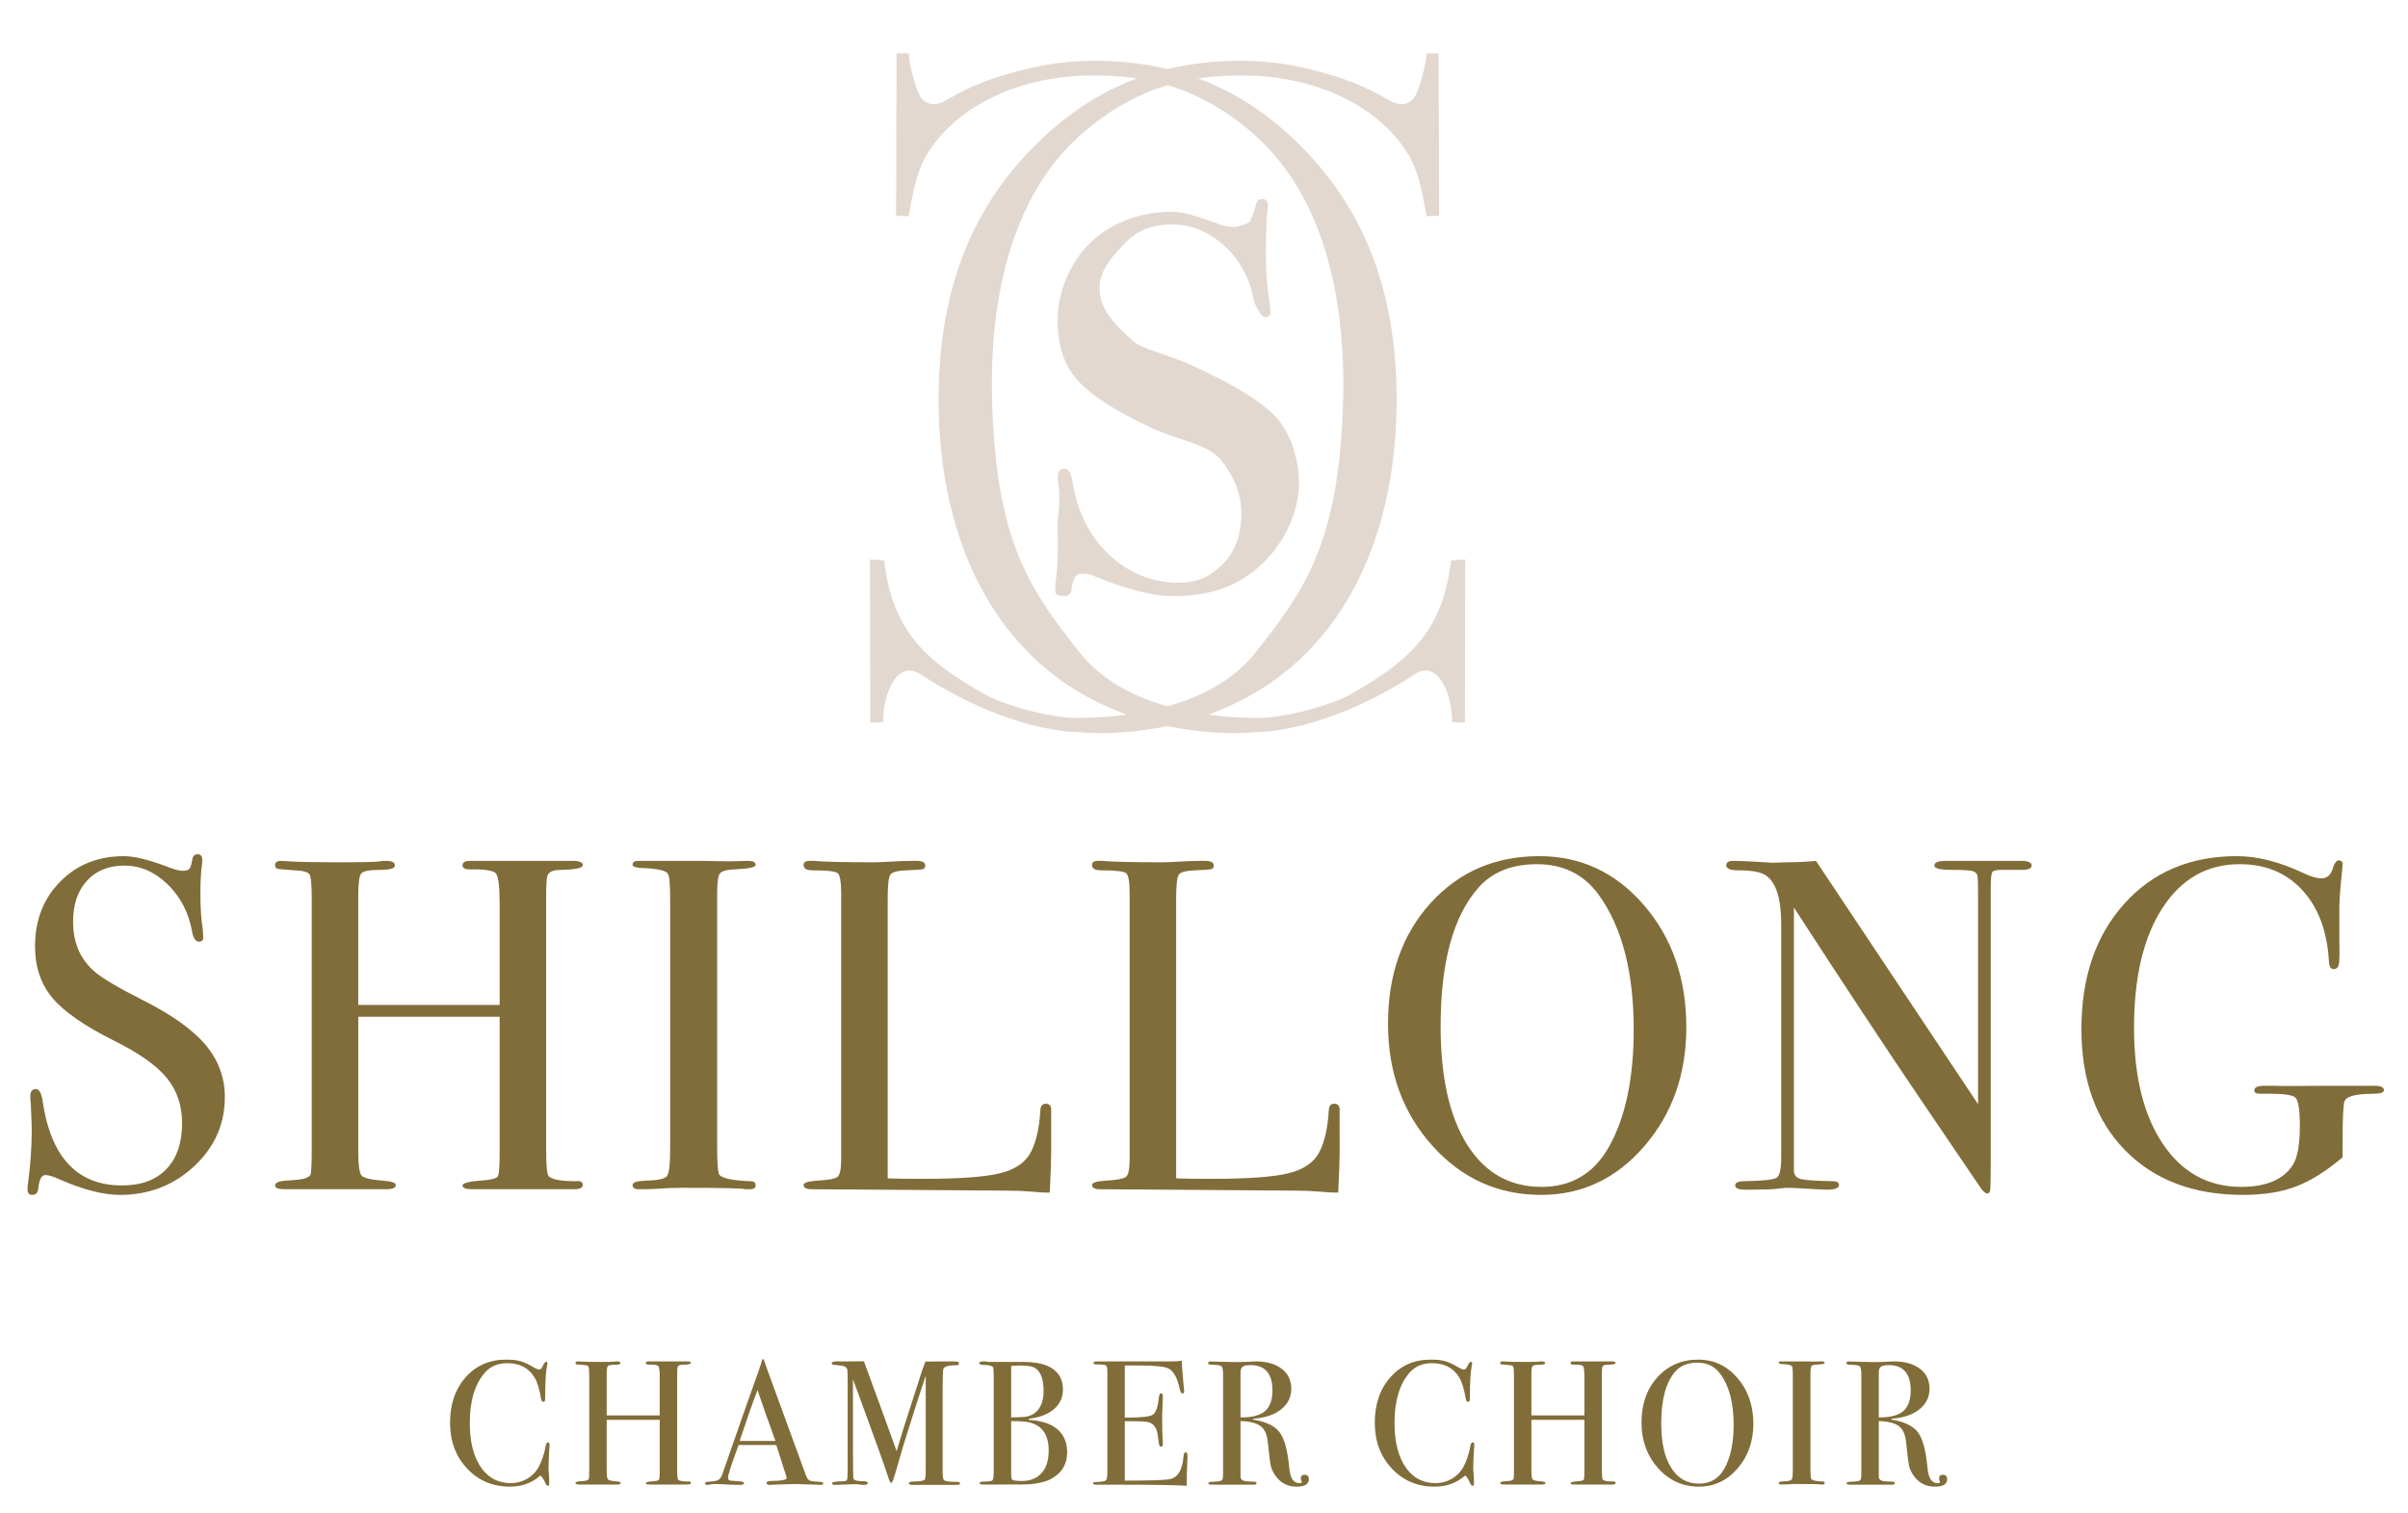 <svg clip-rule="evenodd" fill-rule="evenodd" stroke-linejoin="round" stroke-miterlimit="2" viewBox="0 0 175 110" xmlns="http://www.w3.org/2000/svg"><g fill-rule="nonzero"><g fill="#816d39" transform="matrix(.69 0 0 .694 2 -18.947)"><path d="m20.782 142.202c0 2.837-1.081 5.253-3.241 7.249-2.161 1.996-4.759 2.993-7.793 2.993-1.782 0-3.91-.544-6.384-1.632-.66-.297-1.155-.446-1.484-.446-.396 0-.643.457-.742 1.37-.034.472-.247.708-.643.708-.33 0-.495-.198-.495-.593 0-.264.016-.462.049-.594.264-2.012.396-3.876.396-5.592 0-.329-.033-1.253-.099-2.77-.033-.199-.05-.462-.05-.792 0-.495.199-.743.595-.743.329 0 .56.401.692 1.2.857 5.93 3.645 8.895 8.362 8.895 2.012 0 3.571-.569 4.676-1.707 1.105-1.139 1.658-2.746 1.658-4.825 0-1.847-.537-3.422-1.608-4.725-1.072-1.302-2.912-2.597-5.517-3.884-3.134-1.55-5.312-3.051-6.532-4.503-1.221-1.452-1.831-3.247-1.831-5.393 0-2.738.882-4.998 2.647-6.779 1.765-1.782 4-2.672 6.705-2.672 1.121 0 2.672.38 4.651 1.138.693.264 1.204.396 1.534.396.363 0 .602-.066.718-.198.115-.132.223-.478.321-1.039.066-.329.248-.495.545-.495.329 0 .495.198.495.593 0 .265-.017.463-.05.594-.099.792-.148 1.749-.148 2.87 0 1.583.082 2.838.247 3.761l.049.792c.033.363-.115.544-.445.544-.363 0-.611-.379-.742-1.138-.363-1.946-1.221-3.57-2.573-4.874-1.353-1.303-2.87-1.955-4.552-1.955-1.65 0-2.962.528-3.934 1.584-.973 1.056-1.46 2.491-1.46 4.305 0 2.111.709 3.809 2.128 5.096.792.726 2.507 1.749 5.146 3.068 3.1 1.551 5.327 3.126 6.68 4.725 1.352 1.601 2.029 3.423 2.029 5.468z"/><path d="m58.485 151.405c0 .297-.311.446-.933.446h-10.752c-.655 0-.982-.132-.982-.396 0-.263.766-.443 2.296-.542.814-.065 1.287-.205 1.418-.419.13-.214.195-.979.195-2.295v-14.409h-14.893v14.003c0 1.484.115 2.359.346 2.623.23.264 1.006.445 2.325.544.858.066 1.287.215 1.287.445 0 .297-.33.446-.99.446h-10.737c-.66 0-.99-.132-.99-.396 0-.263.33-.427.99-.493.428-.033.874-.066 1.336-.1.725-.065 1.187-.23 1.386-.494.098-.164.148-1.087.148-2.766v-26.087c0-1.483-.074-2.356-.223-2.619-.148-.263-.668-.412-1.558-.445-1.023-.069-1.626-.121-1.806-.156-.182-.034-.273-.173-.273-.417 0-.277.215-.416.644-.416.131 0 .412.017.841.049.824.066 2.771.099 5.838.099 1.683 0 2.854-.025 3.514-.074.23-.05.527-.074.89-.074.594 0 .891.165.891.496 0 .299-.537.447-1.608.447-1.072 0-1.716.124-1.93.372-.215.248-.321 1.035-.321 2.359v11.417h14.893v-10.673c0-1.753-.132-2.788-.396-3.103-.264-.313-1.187-.454-2.77-.421-.496 0-.743-.149-.743-.448 0-.298.28-.446.841-.446h10.787c.693 0 1.039.148 1.039.445s-.726.462-2.177.494c-.429 0-.742.034-.94.1-.33.099-.536.28-.618.544-.083.265-.124 1.039-.124 2.325v26.324c0 1.583.081 2.507.244 2.771.325.363 1.27.545 2.834.545.521-.067.781.066.781.395z"/><path d="m76.693 151.43c0 .281-.198.421-.596.421h-.496c-.2-.099-2.451-.149-6.756-.149-.828 0-1.656.033-2.483.099-.43.033-1.093.05-1.987.05-.431 0-.645-.149-.645-.446 0-.263.428-.412 1.286-.445 1.319-.032 2.094-.189 2.326-.471.23-.281.346-1.232.346-2.854v-26.106c0-1.621-.083-2.531-.25-2.73-.202-.331-1.12-.528-2.757-.595-.635-.029-.951-.145-.951-.349 0-.262.2-.393.6-.393h6.757c.501 0 1.469.017 2.904.049l1.902-.049c.533 0 .8.141.8.422 0 .25-.743.406-2.231.469-.846.033-1.361.181-1.547.445s-.279.957-.279 2.078v26.423c0 1.88.084 2.902.251 3.067.367.364 1.452.577 3.255.644.367 0 .551.14.551.42z"/><path d="m107.817 147.941c0 .859-.049 2.277-.149 4.256h-.542c-.198 0-.676-.033-1.433-.099-.757-.067-1.613-.099-2.568-.099l-20.545-.148c-.56 0-.84-.149-.84-.446 0-.23.446-.379 1.336-.445 1.254-.065 2.004-.206 2.252-.421.247-.214.371-.832.371-1.855v-27.808c0-1.221-.124-1.93-.371-2.128-.248-.198-1.131-.297-2.648-.297-.627 0-.94-.18-.94-.544 0-.297.198-.445.594-.445h.445c1.089.099 3.249.148 6.482.148.297 0 .874-.025 1.732-.074.858-.05 1.567-.074 2.128-.074h.544c.594 0 .891.165.891.494 0 .198-.092.322-.272.371-.182.05-.751.092-1.707.124-.958.033-1.527.191-1.707.47-.182.281-.273 1.146-.273 2.598v29.194c.891.033 2.128.049 3.711.049 3.86 0 6.582-.197 8.165-.594 1.584-.395 2.655-1.138 3.216-2.227.561-1.087.891-2.555.99-4.403.031-.429.221-.643.569-.643.412 0 .602.247.569.742z"/><path d="m138.198 147.941c0 .859-.05 2.277-.149 4.256h-.543c-.197 0-.675-.033-1.432-.099-.757-.067-1.614-.099-2.568-.099l-20.545-.148c-.56 0-.839-.149-.839-.446 0-.23.445-.379 1.336-.445 1.253-.065 2.003-.206 2.251-.421.248-.214.371-.832.371-1.855v-27.808c0-1.221-.123-1.93-.371-2.128s-1.13-.297-2.647-.297c-.627 0-.94-.18-.94-.544 0-.297.197-.445.593-.445h.446c1.089.099 3.248.148 6.482.148.296 0 .873-.025 1.732-.074.857-.05 1.566-.074 2.127-.074h.544c.594 0 .891.165.891.494 0 .198-.091.322-.272.371-.182.05-.751.092-1.707.124-.958.033-1.526.191-1.707.47-.182.281-.272 1.146-.272 2.598v29.194c.89.033 2.127.049 3.711.049 3.858 0 6.581-.197 8.164-.594 1.583-.395 2.655-1.138 3.216-2.227.56-1.087.89-2.555.99-4.403.03-.429.221-.643.568-.643.413 0 .602.247.57.742z"/><path d="m169.172 135.128c0-6.055-1.237-10.77-3.711-14.144-1.55-2.117-3.711-3.176-6.481-3.176-2.64 0-4.685.811-6.136 2.431-2.672 2.979-4.008 7.826-4.008 14.541 0 5.327.932 9.463 2.795 12.408 1.864 2.943 4.479 4.416 7.843 4.416 3.134 0 5.492-1.39 7.076-4.169 1.748-3.077 2.622-7.179 2.622-12.307zm5.542-.249c0 4.915-1.476 9.072-4.428 12.469-2.953 3.398-6.574 5.096-10.861 5.096-4.552 0-8.38-1.723-11.479-5.17-3.102-3.447-4.652-7.695-4.652-12.742 0-5.145 1.493-9.359 4.478-12.642 2.985-3.282 6.804-4.923 11.455-4.923 4.387 0 8.065 1.716 11.034 5.145 2.969 3.432 4.453 7.687 4.453 12.767z"/><path d="m211.083 117.956c0 .33-.414.479-1.238.445h-1.979c-.529 0-.841.092-.941.273-.098.181-.148.733-.148 1.654v28.46c0 1.746-.017 2.768-.049 3.064-.033.296-.132.444-.296.444-.197 0-.427-.183-.69-.547l-6.323-9.261c-3.666-5.377-8.124-12.09-13.374-20.14v27.622c.034.429.283.702.749.817.468.115 1.584.19 3.351.223.433 0 .65.132.65.395 0 .33-.429.495-1.287.495-.297 0-1.236-.049-2.82-.148-.528-.033-1.039-.05-1.533-.05.032 0-.257.033-.866.099-.612.066-1.543.099-2.796.099h-.495c-.759 0-1.138-.148-1.138-.446 0-.297.329-.446.989-.446 1.946-.032 3.076-.156 3.39-.371.313-.215.469-.917.469-2.107v-24.429c0-2.742-.56-4.46-1.681-5.155-.528-.33-1.469-.495-2.82-.495-.859 0-1.288-.173-1.288-.521 0-.312.248-.468.743-.468.66 0 1.501.033 2.523.099 1.023.066 1.566.098 1.633.098.099 0 .56-.015 1.386-.049 1.088 0 2.144-.049 3.167-.148l17.07 25.48v-22.017c0-1.022-.017-1.641-.049-1.856-.033-.213-.166-.379-.396-.494-.231-.115-1.023-.174-2.375-.174-1.188 0-1.782-.148-1.782-.445 0-.329.397-.494 1.188-.494h7.967c.725 0 1.089.165 1.089.494z"/><path d="m248.192 141.482c0 .25-.396.374-1.188.374-1.781 0-2.77.262-2.968.788-.133.361-.199 1.79-.199 4.284v1.577c-1.715 1.444-3.348 2.463-4.898 3.054-1.551.59-3.414.885-5.591.885-5.213 0-9.352-1.558-12.42-4.675-3.068-3.118-4.601-7.348-4.601-12.692 0-5.41 1.5-9.78 4.503-13.113 3.001-3.331 6.959-4.997 11.875-4.997 2.143 0 4.485.594 7.026 1.781.758.363 1.385.544 1.88.544.626 0 1.039-.395 1.237-1.187.164-.461.362-.693.594-.693.264 0 .395.149.395.445 0 .034-.029.347-.086.941-.207 1.946-.293 3.382-.259 4.305v2.671c.032 1.353.015 2.195-.05 2.525-.067.33-.247.494-.544.494-.298 0-.463-.231-.495-.696-.166-3.181-1.089-5.691-2.772-7.531-1.681-1.838-3.892-2.758-6.63-2.758-3.431 0-6.144 1.531-8.139 4.591-1.996 3.06-2.993 7.237-2.993 12.53 0 5.129 1.013 9.189 3.043 12.183 2.028 2.995 4.774 4.492 8.238 4.492 2.639 0 4.453-.763 5.442-2.289.495-.762.742-2.138.742-4.127 0-1.658-.156-2.636-.469-2.934-.314-.299-1.394-.431-3.241-.398-.462 0-.759-.022-.891-.067-.132-.044-.197-.14-.197-.288 0-.324.362-.486 1.088-.486h.89c.726.033 2.54.033 5.444 0h5.245c.659 0 .989.156.989.467z"/><path d="m54.988 178.64c0-.025-.012.142-.037.501-.05.717-.074 1.41-.074 2.078 0 .074.012.225.037.454s.037.505.037.826v.167c0 .16-.05.241-.148.241-.099 0-.186-.092-.26-.278-.173-.408-.347-.674-.52-.798-.89.779-1.96 1.169-3.21 1.169-1.818 0-3.324-.634-4.518-1.902s-1.791-2.866-1.791-4.796c0-1.943.548-3.528 1.643-4.76 1.094-1.23 2.507-1.846 4.239-1.846.631 0 1.135.053 1.512.158.378.105.845.318 1.402.64.272.16.476.241.612.241.111 0 .216-.099.316-.296.16-.347.29-.52.389-.52s.149.049.149.148c0 .049-.013.13-.037.242-.137.593-.205 1.707-.205 3.34 0 .235-.018.371-.055.408s-.087.055-.149.055c-.124 0-.204-.117-.241-.352-.161-.99-.39-1.726-.686-2.208-.607-.99-1.559-1.485-2.858-1.485-1.002 0-1.794.334-2.375 1.002-1.052 1.2-1.577 2.956-1.577 5.27 0 2.065.433 3.668 1.298 4.806.755.99 1.757 1.484 3.006 1.484.643 0 1.231-.158 1.763-.474.532-.315.94-.745 1.225-1.289.321-.631.55-1.317.687-2.059.049-.297.129-.446.241-.446.123 0 .185.093.185.279z"/><path d="m69.87 182.61c0 .112-.118.167-.35.167h-4.032c-.246 0-.369-.048-.369-.148 0-.099.287-.166.862-.203.305-.025.482-.077.531-.157s.073-.368.073-.861v-5.403h-5.585v5.251c0 .557.043.885.13.983.086.1.377.167.872.204.322.026.482.081.482.167 0 .112-.123.167-.371.167h-4.026c-.248 0-.371-.048-.371-.148 0-.099.123-.16.371-.185.161-.012.328-.025.501-.037.272-.025.445-.087.519-.185.038-.062.056-.408.056-1.038v-9.783c0-.555-.028-.882-.083-.982-.056-.099-.251-.154-.585-.166-.383-.026-.609-.046-.677-.059-.068-.012-.102-.065-.102-.156 0-.104.08-.156.241-.156.049 0 .155.006.315.018.31.025 1.04.038 2.19.038.631 0 1.07-.01 1.317-.029.087-.018.198-.027.334-.027.223 0 .334.061.334.185 0 .113-.201.168-.603.168s-.643.047-.723.14c-.081.093-.121.388-.121.884v4.282h5.585v-4.003c0-.657-.049-1.045-.148-1.163-.1-.118-.445-.171-1.04-.158-.185 0-.278-.056-.278-.168 0-.111.105-.167.316-.167h4.045c.26 0 .39.056.39.167s-.273.173-.817.185c-.161 0-.278.012-.352.038-.124.037-.201.104-.232.204-.031.098-.047.389-.047.872v9.871c0 .594.031.94.092 1.039.122.137.476.204 1.062.204.196-.024.294.025.294.148z"/><path d="m78.777 178.213c-.201-.557-.535-1.479-1.001-2.766l-.891-2.572c-.522 1.369-1.149 3.149-1.882 5.338zm5.027 4.443c0 .106-.093.159-.278.159-.124 0-.235-.007-.334-.019l-2.357-.074-2.356.074c-.087.012-.18.019-.279.019-.247 0-.371-.065-.371-.195 0-.142.167-.214.501-.214 1.088-.011 1.633-.121 1.633-.327 0-.012-.013-.06-.038-.145l-.152-.492-.095-.258c-.111-.384-.383-1.232-.815-2.544h-3.966c-.742 1.979-1.113 3.117-1.113 3.414 0 .174.074.278.223.315.037.013.346.037.928.074.358.013.538.075.538.186 0 .124-.161.186-.483.186-.569 0-1.231-.026-1.985-.075-.186-.011-.378-.018-.575-.018-.199 0-.39.02-.575.061-.099.021-.18.032-.242.032-.173 0-.259-.056-.259-.168s.194-.173.584-.186.671-.071.844-.177c.174-.105.309-.307.408-.605 1.592-4.568 2.887-8.236 3.886-11.003.029-.147.087-.311.173-.493l.079-.338c.037-.137.087-.204.149-.204.037 0 .067.037.092.111.161.482.526 1.49 1.095 3.024.445 1.201 1.552 4.212 3.321 9.037.099.28.226.458.381.534.155.077.473.121.956.134.321.011.482.07.482.175z"/><path d="m98.222 182.656c0 .106-.13.159-.388.159h-4.624c-.259 0-.388-.056-.388-.167 0-.124.179-.187.538-.187.631 0 1.015-.067 1.151-.204.061-.062.093-.477.093-1.245v-9.627c0 .012-.075.228-.224.649-.497 1.496-1.217 3.746-2.162 6.751l-.861 2.953c-.173.582-.297.872-.372.872-.087 0-.179-.148-.278-.445-.357-1.126-1.368-3.935-3.031-8.429l-.736-1.98v6.995c0 2.264.019 3.408.056 3.433.086.161.383.241.89.241.408 0 .613.061.613.184 0 .137-.13.206-.39.206-.161 0-.309-.013-.445-.038-.174-.024-.328-.037-.464-.037l-2.134.075c-.223 0-.334-.056-.334-.167 0-.124.353-.193 1.058-.206.296 0 .47-.048.519-.148.049-.099.074-.421.074-.966v-8.901c0-1.028-.012-1.586-.037-1.672-.049-.174-.155-.292-.315-.354-.161-.062-.508-.111-1.039-.148-.199-.013-.297-.068-.297-.167 0-.137.181-.204.544-.204h1.295c.738 0 1.257-.005 1.558-.015.06.161.419 1.135 1.076 2.92.282.743 1.072 2.91 2.372 6.5.233-.805.473-1.598.719-2.38l1.984-6.131c.122-.353.231-.645.326-.877l2.752-.017c.404 0 .636.018.698.056.061.037.091.092.091.167 0 .124-.105.186-.315.186-.347 0-.582.013-.705.037-.297.05-.501.149-.612.298-.062.087-.093.813-.093 2.178v8.653c0 .496.049.788.148.874.161.112.563.168 1.206.168h.112c.247 0 .371.053.371.157z"/><path d="m107.555 179.196c0-1.558-.631-2.523-1.893-2.894-.371-.112-1.058-.167-2.059-.167v5.529c0 .36.037.564.111.612.123.087.47.13 1.039.13.853 0 1.534-.271 2.041-.816.507-.544.761-1.342.761-2.394zm-.538-6.197c0-1.187-.272-1.979-.817-2.375-.284-.211-.823-.315-1.614-.315-.211 0-.538.018-.983.055v5.381h.167l1.02-.037c.705-.024 1.252-.275 1.642-.752.39-.475.585-1.128.585-1.957zm2.486 6.401c0 1.262-.575 2.196-1.726 2.802-.556.297-1.354.483-2.393.557-.285.013-1.126.018-2.524.018h-2.263c-.211 0-.316-.052-.316-.158 0-.104.192-.157.575-.157.446 0 .708-.047.789-.14.081-.092.121-.373.121-.843v-10.039c0-.544-.025-.86-.075-.946-.086-.148-.401-.229-.946-.241-.334 0-.501-.065-.501-.195 0-.118.155-.176.464-.176h.223c.136.037.259.056.371.056h3.618c1.336.011 2.331.234 2.987.668.767.506 1.151 1.243 1.151 2.208 0 .84-.315 1.53-.947 2.068-.631.538-1.515.876-2.653 1.012v.111c1.125.074 2.004.31 2.635.705.94.594 1.41 1.49 1.41 2.69z"/><path d="m122.177 179.79c0 .05-.013.353-.037.909-.025.557-.037 1.089-.037 1.596v.612c-1.213-.074-3.613-.111-7.2-.111h-2.32c-.234 0-.352-.05-.352-.149 0-.067.037-.106.111-.117.037 0 .272-.016.705-.049.322-.025.517-.093.585-.206.068-.111.102-.403.102-.874v-10.46c0-.359-.053-.574-.158-.642-.105-.067-.442-.102-1.011-.102-.198 0-.297-.052-.297-.158 0-.104.136-.157.408-.157h7.868c.371 0 .711-.025 1.02-.074.025.531.081 1.267.167 2.208l.075.798c.012.061.018.141.018.241 0 .123-.055.185-.167.185-.136 0-.235-.155-.297-.466-.235-1.121-.619-1.831-1.151-2.129-.396-.224-1.435-.336-3.117-.336h-1.521v5.455h.445c1.385 0 2.23-.106 2.533-.316s.51-.822.621-1.837c.025-.259.093-.389.205-.389.136 0 .204.111.204.334 0 .222-.013.551-.037.983-.025.433-.038.761-.038.984 0 1.323.02 2.232.06 2.727.01.124.015.229.015.315 0 .162-.068.242-.204.242-.086 0-.144-.053-.175-.158s-.083-.449-.157-1.03c-.098-.729-.4-1.181-.905-1.354-.221-.075-.8-.112-1.736-.112h-.831v6.216c2.721 0 4.317-.054 4.787-.165.817-.183 1.281-.965 1.392-2.346.024-.305.105-.458.241-.458.124 0 .186.13.186.39z"/><path d="m131.12 172.925c0-1.77-.767-2.653-2.301-2.653-.409 0-.687.055-.835.167-.149.111-.223.308-.223.593v4.713c1.188.013 2.043-.204 2.571-.649.524-.446.788-1.169.788-2.171zm3.84 9.296c0 .519-.432.779-1.298.779-.965 0-1.72-.401-2.264-1.206-.235-.347-.387-.681-.454-1.002-.069-.321-.172-1.138-.308-2.449-.073-.792-.327-1.352-.76-1.68-.432-.327-1.137-.504-2.115-.528v5.845c0 .248.198.402.593.463.112.013.396.026.853.038.162 0 .243.049.243.148 0 .111-.107.167-.316.167h-4.36c-.272 0-.408-.056-.408-.167 0-.086.179-.136.538-.148.581-.012.896-.086.946-.223.05-.062.074-.303.074-.724v-10.242c0-.495-.052-.792-.157-.891s-.424-.155-.956-.167c-.309 0-.464-.055-.464-.167 0-.124.099-.185.297-.185.037 0 .093.006.167.018l2.468.056c.247 0 .594-.009 1.038-.025.496-.032.842-.049 1.039-.049 1.151 0 2.063.257 2.738.769.674.514 1.011 1.209 1.011 2.088 0 .866-.347 1.58-1.039 2.143s-1.633.894-2.82.993c-.112.013-.173.031-.186.056 0 .05.061.074.186.074 1.298.224 2.192.68 2.681 1.367.489.69.813 1.933.974 3.732.099 1.016.445 1.525 1.039 1.525.185 0 .278-.037.278-.111 0-.012-.006-.025-.018-.037-.062-.136-.093-.248-.093-.334 0-.26.137-.39.408-.39.297 0 .445.155.445.464z"/><path d="m152.383 178.64c0-.025-.011.142-.037.501-.049.717-.074 1.41-.074 2.078 0 .074.013.225.037.454.025.229.037.505.037.826v.167c0 .16-.049.241-.148.241s-.186-.092-.26-.278c-.173-.408-.346-.674-.52-.798-.89.779-1.96 1.169-3.21 1.169-1.818 0-3.324-.634-4.517-1.902-1.194-1.268-1.791-2.866-1.791-4.796 0-1.943.548-3.528 1.642-4.76 1.095-1.23 2.508-1.846 4.24-1.846.631 0 1.135.053 1.512.158s.844.318 1.401.64c.272.16.476.241.612.241.111 0 .217-.099.316-.296.161-.347.291-.52.389-.52.1 0 .149.049.149.148 0 .049-.012.13-.037.242-.136.593-.205 1.707-.205 3.34 0 .235-.018.371-.055.408s-.086.055-.149.055c-.123 0-.204-.117-.241-.352-.16-.99-.39-1.726-.686-2.208-.607-.99-1.559-1.485-2.858-1.485-1.002 0-1.794.334-2.375 1.002-1.052 1.2-1.577 2.956-1.577 5.27 0 2.065.433 3.668 1.299 4.806.755.99 1.757 1.484 3.006 1.484.643 0 1.23-.158 1.762-.474.533-.315.941-.745 1.225-1.289.322-.631.551-1.317.687-2.059.049-.297.129-.446.241-.446.124 0 .185.093.185.279z"/><path d="m167.265 182.61c0 .112-.116.167-.349.167h-4.033c-.245 0-.368-.048-.368-.148 0-.099.287-.166.861-.203.306-.025.483-.077.532-.157s.073-.368.073-.861v-5.403h-5.585v5.251c0 .557.043.885.13.983.087.1.377.167.872.204.321.026.482.081.482.167 0 .112-.124.167-.371.167h-4.026c-.248 0-.371-.048-.371-.148 0-.099.123-.16.371-.185.16-.012.328-.025.501-.037.272-.025.445-.087.519-.185.038-.062.056-.408.056-1.038v-9.783c0-.555-.027-.882-.083-.982-.056-.099-.251-.154-.585-.166-.384-.026-.609-.046-.677-.059-.068-.012-.102-.065-.102-.156 0-.104.08-.156.241-.156.049 0 .154.006.315.018.31.025 1.04.038 2.19.038.631 0 1.07-.01 1.317-.029.087-.018.199-.027.334-.027.223 0 .334.061.334.185 0 .113-.201.168-.602.168-.403 0-.644.047-.724.14-.081.093-.121.388-.121.884v4.282h5.585v-4.003c0-.657-.049-1.045-.148-1.163s-.446-.171-1.04-.158c-.185 0-.278-.056-.278-.168 0-.111.106-.167.316-.167h4.044c.26 0 .39.056.39.167s-.271.173-.816.185c-.16 0-.279.012-.353.038-.123.037-.201.104-.231.204-.032.098-.047.389-.047.872v9.871c0 .594.03.94.092 1.039.122.137.476.204 1.062.204.195-.024.293.025.293.148z"/><path d="m179.697 176.506c0-2.27-.464-4.038-1.392-5.304-.581-.794-1.391-1.19-2.43-1.19-.99 0-1.757.303-2.301.911-1.002 1.117-1.503 2.934-1.503 5.453 0 1.997.349 3.549 1.049 4.652.698 1.105 1.678 1.657 2.94 1.657 1.175 0 2.06-.522 2.653-1.564.657-1.153.984-2.691.984-4.615zm2.078-.093c0 1.843-.554 3.402-1.66 4.676-1.108 1.274-2.465 1.911-4.073 1.911-1.708 0-3.142-.646-4.305-1.939-1.163-1.292-1.744-2.885-1.744-4.778 0-1.929.559-3.509 1.679-4.741 1.12-1.23 2.551-1.846 4.295-1.846 1.646 0 3.025.643 4.138 1.93 1.113 1.286 1.67 2.882 1.67 4.787z"/><path d="m189.29 182.619c0 .106-.075.158-.223.158h-.186c-.074-.037-.915-.055-2.523-.055-.31 0-.618.012-.928.037-.161.013-.408.018-.742.018-.161 0-.241-.055-.241-.167 0-.098.16-.154.482-.167.495-.011.785-.071.872-.176.087-.106.13-.462.13-1.071v-9.789c0-.608-.031-.949-.094-1.024-.075-.124-.42-.198-1.034-.223-.237-.011-.356-.054-.356-.132 0-.097.075-.146.224-.146h2.525c.186 0 .548.006 1.084.018l.711-.018c.199 0 .299.053.299.158 0 .094-.276.152-.827.176-.313.012-.505.067-.573.167-.069.099-.103.358-.103.779v9.908c0 .705.031 1.089.092 1.151.136.136.538.217 1.206.241.136 0 .205.053.205.157z"/><path d="m198.344 172.925c0-1.77-.766-2.653-2.301-2.653-.408 0-.686.055-.835.167-.148.111-.222.308-.222.593v4.713c1.187.013 2.044-.204 2.57-.649.526-.446.788-1.169.788-2.171zm3.841 9.296c0 .519-.433.779-1.299.779-.965 0-1.719-.401-2.263-1.206-.236-.347-.387-.681-.455-1.002s-.17-1.138-.306-2.449c-.074-.792-.328-1.352-.761-1.68-.433-.327-1.138-.504-2.115-.528v5.845c0 .248.198.402.594.463.111.013.395.026.853.038.161 0 .241.049.241.148 0 .111-.105.167-.315.167h-4.36c-.273 0-.409-.056-.409-.167 0-.086.179-.136.538-.148.581-.012.897-.086.947-.223.05-.062.074-.303.074-.724v-10.242c0-.495-.053-.792-.157-.891-.106-.099-.424-.155-.956-.167-.31 0-.464-.055-.464-.167 0-.124.098-.185.297-.185.037 0 .092.006.167.018l2.467.056c.247 0 .594-.009 1.039-.025.496-.032.841-.049 1.04-.049 1.15 0 2.062.257 2.737.769.674.514 1.011 1.209 1.011 2.088 0 .866-.347 1.58-1.039 2.143-.693.563-1.633.894-2.821.993-.111.013-.173.031-.185.056 0 .05.061.074.185.074 1.299.224 2.193.68 2.682 1.367.488.69.812 1.933.973 3.732.099 1.016.446 1.525 1.04 1.525.185 0 .278-.037.278-.111 0-.012-.006-.025-.019-.037-.061-.136-.092-.248-.092-.334 0-.26.136-.39.408-.39.297 0 .445.155.445.464z"/></g><path d="m141.352 60.521c0 4.258-2.257 8.834-5.722 11.829-3.466 2.995-7.27 4.02-12.138 4.02-2.857 0-6.977-1.209-10.945-2.843-1.059-.445-1.361-.276-1.889-.276-.635 0-1.032.686-1.191 2.056-.053.708-.396 1.063-1.031 1.063-.53 0-1.286-.095-1.286-.689 0-.396.027-1.287.08-1.486.423-3.019.258-5.688.258-8.262 0-.494.323-2.01.218-4.288-.053-.297-.193-1.547-.193-2.042 0-.742.317-1.114.953-1.114.528 0 .898.6 1.11 1.8 1.376 8.899 7.731 13.916 14.24 14.187 3.223.134 5.014-.838 6.787-2.546 1.771-1.708 2.657-4.121 2.657-7.24 0-2.772-1.044-4.988-2.581-7.092-1.929-2.644-5.793-2.886-9.97-4.816-5.026-2.327-8.519-4.578-10.476-6.758-1.958-2.178-2.745-5.17-2.745-8.388 0-4.11 1.886-8.305 4.717-10.979 2.83-2.673 6.871-4.22 11.21-4.22 1.797 0 3.417.554 6.591 1.692 1.109.397 1.705.441 2.235.441.582 0 1.967-.498 2.152-.696.184-.198.769-1.636.928-2.477.104-.495.396-.744.873-.744.528 0 .792.298.792.892 0 .397-.027.693-.077.892-.159 1.187-.197 4.702-.197 6.385 0 2.376.274 5.002.539 6.388l.081 1.189c.05.544-.187.816-.715.816-.583 0-1.48-1.609-1.69-2.749-.582-2.92-1.959-5.358-4.127-7.315-2.172-1.954-4.604-2.933-7.3-2.933-2.647 0-4.75.793-6.31 2.376-1.562 1.585-3.826 3.836-3.826 6.557 0 3.169 2.622 5.623 4.898 7.553 1.269 1.09 4.476 1.601 8.709 3.581 4.973 2.328 9.041 4.635 11.211 7.035 2.169 2.402 3.17 6.131 3.17 9.201z" fill="#e2d8d0" transform="matrix(.518 0 0 .518 21.182 3.77)"/><path d="m111.057 11.351c-8.781 7.545-13.138 20.555-12.769 37.161.464 20.9 5.847 27.495 12.215 35.666 5.548 7.107 16.055 9.277 25.244 9.277 3.653 0 10.295-1.833 12.872-3.324 3.909-2.264 8.121-4.842 10.752-8.857 1.949-2.978 2.86-6.09 3.322-9.92l1.983-.139-.046 22.886-1.799-.046c0-4.429-2.154-8.731-5.214-6.737-12.641 8.239-21.962 8.12-21.962 8.12s-18.871 2.297-32.193-11.077c-8.798-8.833-12.674-21.736-12.674-35.593 0-13.945 3.856-25.1 11.907-33.94 8.05-8.838 17.789-13.583 30.524-13.583 4.639 0 8.251.797 11.025 1.55 2.773.756 5.641 1.602 9.705 3.962 1.778 1.035 2.812.517 3.501-.229.555-.602 1.722-4.421 1.78-6.317h1.723l.058 22.795-1.768.048c-.605-3.678-1.274-6.641-2.654-8.832-4.457-7.106-13.589-10.91-23.14-10.91-7.366 0-14.64 1.378-22.392 8.039z" fill="#e2d8d0" transform="matrix(.518 0 0 .518 21.182 3.77)"/><path d="m134.785 11.351c-7.753-6.661-15.026-8.039-22.393-8.039-9.551 0-18.683 3.804-23.14 10.91-1.381 2.191-2.049 5.154-2.653 8.832l-1.769-.048.057-22.795h1.723c.058 1.896 1.226 5.715 1.78 6.317.689.746 1.723 1.264 3.503.229 4.063-2.36 6.93-3.206 9.704-3.962 2.775-.753 6.385-1.55 11.024-1.55 12.737 0 22.475 4.745 30.526 13.583 8.05 8.84 11.906 19.995 11.906 33.94 0 13.857-3.876 26.76-12.675 35.593-13.322 13.374-32.191 11.077-32.191 11.077s-9.321.119-21.963-8.12c-3.061-1.994-5.214 2.308-5.214 6.737l-1.799.046-.047-22.886 1.984.139c.462 3.83 1.372 6.942 3.323 9.92 2.63 4.015 6.842 6.593 10.751 8.857 2.577 1.491 9.219 3.324 12.872 3.324 9.188 0 19.697-2.17 25.244-9.277 6.369-8.171 11.751-14.766 12.215-35.666.367-16.606-3.988-29.616-12.768-37.161z" fill="#e2d8d0" transform="matrix(.518 0 0 .518 21.182 3.77)"/></g></svg>
